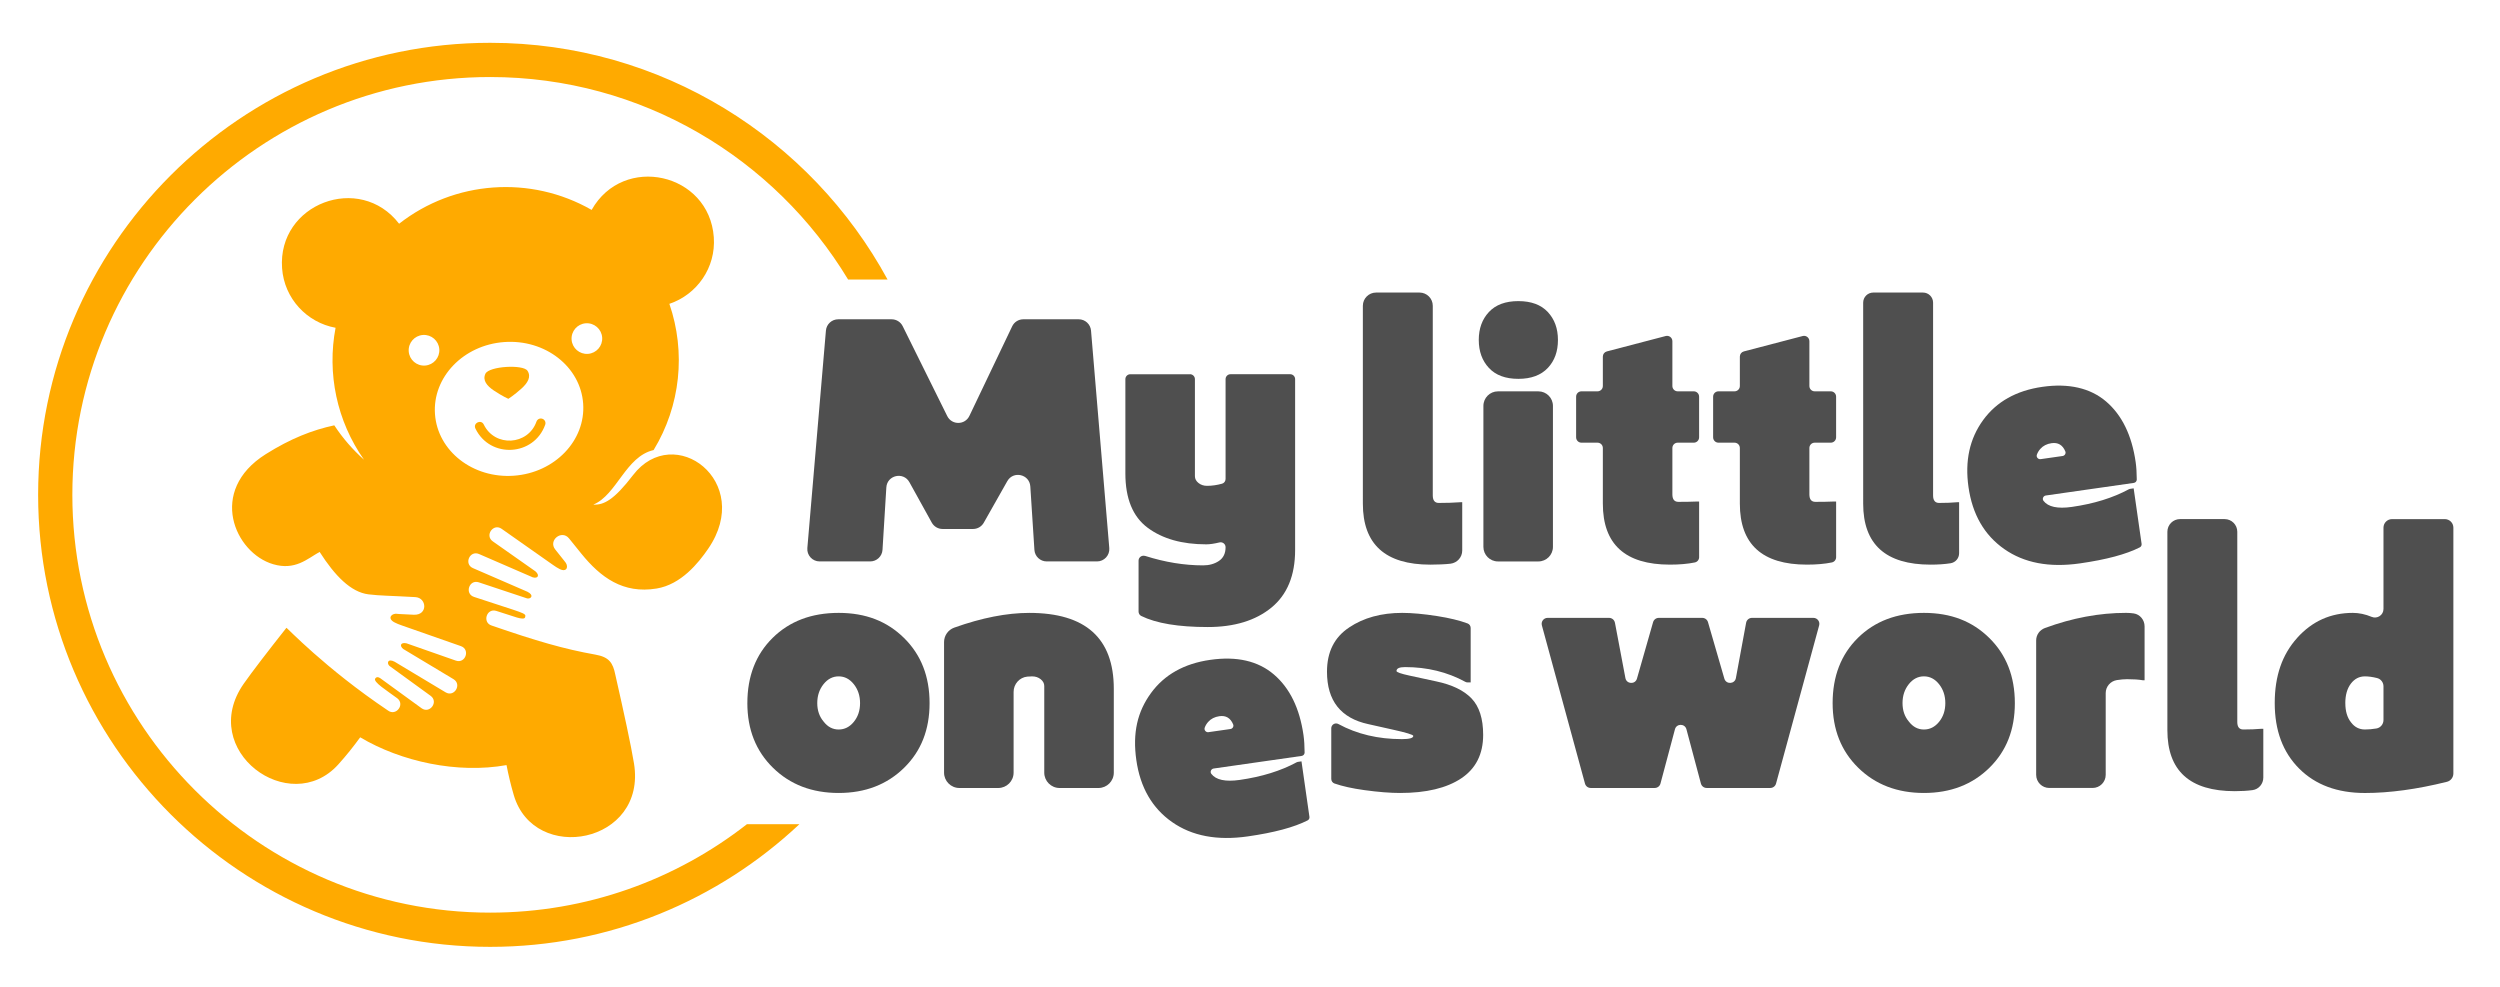 <?xml version="1.0" encoding="UTF-8"?>
<svg xmlns="http://www.w3.org/2000/svg" id="Capa_1" data-name="Capa 1" viewBox="0 0 1843.75 728.12">
  <defs>
    <style>
      .cls-1 {
        fill: #fa0;
      }

      .cls-2 {
        fill: #4f4f4f;
      }
    </style>
  </defs>
  <path class="cls-2" d="M618.19,235.48h39.4c3.45,0,6.61,1.96,8.14,5.05l32.86,66.32c3.37,6.79,13.08,6.72,16.34-.12l31.56-66.08c1.51-3.16,4.7-5.17,8.2-5.17h40.88c4.72,0,8.66,3.62,9.06,8.33l13.47,160.4c.44,5.3-3.74,9.85-9.06,9.85h-37.09c-4.79,0-8.76-3.72-9.07-8.5l-3.02-46.81c-.58-9.01-12.53-11.75-16.98-3.89l-17.35,30.66c-1.61,2.85-4.63,4.61-7.91,4.61h-22.48c-3.31,0-6.35-1.8-7.95-4.69l-16.49-29.8c-4.4-7.96-16.46-5.23-17.02,3.84l-2.83,46.05c-.29,4.79-4.27,8.53-9.07,8.53h-37.31c-5.32,0-9.51-4.56-9.05-9.86l13.7-160.4c.4-4.7,4.34-8.31,9.05-8.31Z"></path>
  <path class="cls-2" d="M877.62,275.98c2,0,3.63,1.63,3.63,3.63v71.59c0,1.93,.88,3.6,2.63,5,1.75,1.4,3.85,2.1,6.31,2.1,3.58,0,7.28-.53,11.09-1.58,1.54-.43,2.58-1.88,2.58-3.48v-73.63c0-2,1.63-3.63,3.63-3.63h44.03c2,0,3.63,1.63,3.63,3.63v126.03c0,18.76-5.83,32.92-17.49,42.47-11.66,9.55-27.31,14.33-46.95,14.33-21.66,0-38.02-2.73-49.07-8.18-1.21-.6-1.95-1.87-1.95-3.22v-37.56c0-2,1.63-3.63,3.63-3.63h.3c.36,0,.72,.06,1.06,.17,14.55,4.62,28.75,6.94,42.61,6.94,4.56,0,8.46-1.1,11.7-3.29,3.24-2.19,4.87-5.57,4.87-10.12h0c0-2.37-2.23-4.07-4.53-3.51-3.88,.94-7.11,1.41-9.67,1.41-17.88,0-32.31-4.08-43.26-12.23-10.96-8.15-16.44-21.52-16.44-40.11v-69.48c0-2,1.63-3.63,3.63-3.63h44.03Z"></path>
  <path class="cls-2" d="M1046.91,215.76c5.39,0,9.76,4.37,9.76,9.76v139.88c0,3.68,1.49,5.52,4.47,5.52,4.91,0,11.9-.17,15.94-.53h1.31v35.63c0,4.97-3.72,9.1-8.66,9.71-3.72,.46-10.37,.69-14.91,.69-33.14,0-49.71-14.99-49.71-44.97V225.52c0-5.39,4.37-9.76,9.76-9.76h32.02Z"></path>
  <path class="cls-2" d="M1090.59,250.74c0-8.42,2.5-15.3,7.5-20.65,5-5.35,12.23-8.02,21.7-8.02s16.7,2.68,21.7,8.02c5,5.35,7.5,12.23,7.5,20.65s-2.46,15.25-7.36,20.51c-5.09,5.44-12.36,8.15-21.83,8.15s-16.7-2.67-21.7-8.02c-5-5.35-7.5-12.23-7.5-20.65Zm3.42,152.59v-103.98c0-5.93,4.81-10.73,10.73-10.73h29.82c5.93,0,10.73,4.81,10.73,10.73v103.98c0,5.93-4.81,10.73-10.73,10.73h-29.82c-5.93,0-10.73-4.81-10.73-10.73Z"></path>
  <path class="cls-2" d="M1162.39,322.55v-30.02c0-2.17,1.76-3.92,3.92-3.92h11.87c2.17,0,3.92-1.76,3.92-3.92v-21.71c0-1.79,1.2-3.35,2.93-3.8l43.43-11.36c2.49-.65,4.92,1.23,4.92,3.8v33.07c0,2.17,1.76,3.92,3.92,3.92h11.87c2.17,0,3.92,1.76,3.92,3.92v30.02c0,2.17-1.76,3.92-3.92,3.92h-11.87c-2.17,0-3.92,1.76-3.92,3.92v34.21c0,3.68,1.49,5.52,4.47,5.52,5.26,0,9.9-.09,13.94-.26h1.31v41.08c0,1.88-1.32,3.48-3.16,3.86-5.18,1.07-11.32,1.61-18.4,1.61-32.96,0-49.44-14.99-49.44-44.97v-41.05c0-2.17-1.76-3.92-3.92-3.92h-11.87c-2.17,0-3.92-1.76-3.92-3.92Z"></path>
  <path class="cls-2" d="M1263.43,322.55v-30.02c0-2.17,1.76-3.92,3.92-3.92h11.87c2.17,0,3.92-1.76,3.92-3.92v-21.71c0-1.79,1.2-3.35,2.93-3.8l43.43-11.36c2.49-.65,4.92,1.23,4.92,3.8v33.07c0,2.17,1.76,3.92,3.92,3.92h11.87c2.17,0,3.92,1.76,3.92,3.92v30.02c0,2.17-1.76,3.92-3.92,3.92h-11.87c-2.17,0-3.92,1.76-3.92,3.92v34.21c0,3.68,1.49,5.52,4.47,5.52,5.26,0,9.9-.09,13.94-.26h1.31v41.08c0,1.88-1.32,3.48-3.16,3.86-5.18,1.07-11.32,1.61-18.4,1.61-32.96,0-49.44-14.99-49.44-44.97v-41.05c0-2.17-1.76-3.92-3.92-3.92h-11.87c-2.17,0-3.92-1.76-3.92-3.92Z"></path>
  <path class="cls-2" d="M1418.21,215.76c4.11,0,7.44,3.33,7.44,7.44v142.2c0,3.68,1.49,5.52,4.47,5.52,4.91,0,9.38-.17,13.41-.53h1.31v37.64c0,3.67-2.66,6.79-6.29,7.37-4.31,.68-9.23,1.02-14.75,1.02-33.14,0-49.71-14.99-49.71-44.97V223.2c0-4.11,3.33-7.44,7.44-7.44h36.67Z"></path>
  <path class="cls-2" d="M1462.49,309.89c9.91-13.64,24.5-21.84,43.77-24.6s35.27,.8,46.98,10.81c11.7,10.01,18.97,24.91,21.81,44.7,.52,3.63,.79,7.91,.82,12.83,0,1.25-.92,2.33-2.16,2.51l-64.92,9.29c-1.85,.26-2.85,2.43-1.73,3.92,3.42,4.5,10.39,6,20.91,4.5,16.31-2.33,30.35-6.68,42.1-13.05,.25-.14,.52-.22,.8-.26l2.7-.39,5.86,40.93c.15,1.06-.36,2.11-1.31,2.59-10.01,5.1-24.74,9.05-44.18,11.83-22.56,3.23-41.18-.3-55.85-10.61-14.67-10.3-23.44-25.51-26.32-45.65-2.76-19.27,.82-35.72,10.74-49.36Zm42.45,28.73l16.23-2.32c1.59-.23,2.62-1.89,2.01-3.38-1.96-4.74-5.35-6.77-10.17-6.08-3.47,.5-6.24,1.91-8.29,4.24-1.15,1.31-2,2.72-2.53,4.24-.62,1.76,.91,3.56,2.76,3.3Z"></path>
  <path class="cls-2" d="M551.18,518.54c0-19.81,6.22-35.85,18.67-48.13,12.45-12.27,28.67-18.41,48.65-18.41s35.72,6.18,48.26,18.54c12.53,12.36,18.8,28.36,18.8,48s-6.23,35.33-18.67,47.6c-12.62,12.45-28.76,18.67-48.39,18.67s-35.77-6.18-48.39-18.54c-12.62-12.36-18.94-28.27-18.94-47.73Zm51.55,0c0,5.44,1.58,9.99,4.73,13.68,2.98,3.86,6.66,5.79,11.05,5.79s8.11-1.88,11.18-5.65c3.07-3.77,4.6-8.37,4.6-13.81s-1.54-10.08-4.6-13.94c-3.07-3.86-6.8-5.79-11.18-5.79s-8.11,1.93-11.18,5.79c-3.07,3.86-4.6,8.5-4.6,13.94Z"></path>
  <path class="cls-2" d="M696.24,473.55c0-4.79,3.02-9.08,7.53-10.68,20.32-7.24,38.76-10.86,55.33-10.86,41.55,0,62.33,18.67,62.33,56.02v61.79c0,6.25-5.07,11.33-11.33,11.33h-28.63c-6.25,0-11.33-5.07-11.33-11.33v-63.89c0-1.93-.88-3.59-2.63-5-1.76-1.4-3.86-2.1-6.31-2.1-1.17,0-2.34,.06-3.53,.17-5.77,.54-10.14,5.49-10.14,11.28v59.54c0,6.25-5.07,11.33-11.33,11.33h-28.63c-6.25,0-11.33-5.07-11.33-11.33v-96.26Z"></path>
  <path class="cls-2" d="M994.94,462.78c10.69-7.19,23.76-10.78,39.19-10.78,7.19,0,15.82,.79,25.9,2.37,8.91,1.4,16.35,3.2,22.32,5.42,1.38,.51,2.27,1.86,2.27,3.34v40.16h-2.26c-.58,0-1.16-.15-1.67-.43-13.3-7.25-28.12-10.88-44.46-10.88-4.21,0-6.31,.97-6.31,2.89,0,.88,3.24,2.02,9.73,3.42l19.46,4.21c11.74,2.46,20.47,6.66,26.17,12.62,5.69,5.96,8.55,14.9,8.55,26.83,0,14.2-5.39,24.9-16.17,32.09-10.78,7.19-25.82,10.78-45.1,10.78-7.36,0-16.13-.7-26.3-2.1-8.93-1.23-16.31-2.87-22.13-4.91-1.41-.5-2.32-1.86-2.32-3.36v-37.33c0-1.98,1.6-3.58,3.58-3.58h0c.58,0,1.15,.15,1.66,.43,13.66,7.43,29.27,11.14,46.83,11.14,5.61,0,8.42-.79,8.42-2.37,0-.88-5.17-2.45-15.52-4.73l-17.62-3.95c-20.34-4.38-30.51-17.27-30.51-38.66,0-14.55,5.43-25.42,16.31-32.61Z"></path>
  <path class="cls-2" d="M1191.02,459.25l7.72,40.84c.86,4.54,7.25,4.83,8.52,.39l11.89-41.62c.54-1.88,2.26-3.18,4.22-3.18h32.06c1.95,0,3.67,1.29,4.21,3.16l12.07,41.65c1.29,4.44,7.68,4.12,8.52-.42l7.54-40.8c.38-2.08,2.2-3.59,4.31-3.59h45.32c2.89,0,4.99,2.75,4.23,5.54l-31.8,116.68c-.52,1.91-2.25,3.23-4.23,3.23h-46.93c-1.99,0-3.72-1.34-4.24-3.25l-10.68-40.04c-1.16-4.34-7.31-4.34-8.47,0l-10.68,40.04c-.51,1.92-2.25,3.25-4.24,3.25h-47.2c-1.98,0-3.71-1.32-4.23-3.23l-31.8-116.68c-.76-2.79,1.34-5.54,4.23-5.54h45.33c2.11,0,3.92,1.5,4.31,3.57Z"></path>
  <path class="cls-2" d="M1351.56,518.54c0-19.81,6.22-35.85,18.67-48.13,12.45-12.27,28.67-18.41,48.65-18.41s35.72,6.18,48.26,18.54c12.53,12.36,18.81,28.36,18.81,48s-6.23,35.33-18.67,47.6c-12.62,12.45-28.76,18.67-48.39,18.67s-35.77-6.18-48.39-18.54c-12.62-12.36-18.94-28.27-18.94-47.73Zm51.55,0c0,5.44,1.58,9.99,4.73,13.68,2.98,3.86,6.66,5.79,11.05,5.79s8.11-1.88,11.18-5.66c3.07-3.77,4.6-8.37,4.6-13.81s-1.54-10.08-4.6-13.94c-3.07-3.85-6.8-5.79-11.18-5.79s-8.11,1.93-11.18,5.79c-3.07,3.86-4.6,8.51-4.6,13.94Z"></path>
  <path class="cls-2" d="M1501.67,472.31c0-4.09,2.59-7.71,6.43-9.13,20.23-7.46,40.19-11.19,59.85-11.19,1.88,0,3.77,.13,5.65,.4,4.66,.67,8.03,4.83,8.03,9.54v39.76h-1.32c-2.98-.53-6.84-.79-11.57-.79-2.22,0-4.72,.22-7.53,.66-4.73,.74-8.25,4.79-8.25,9.58v60.3c0,5.34-4.33,9.68-9.68,9.68h-31.93c-5.34,0-9.68-4.33-9.68-9.68v-99.14Z"></path>
  <path class="cls-2" d="M1640.65,382.83c5.16,0,9.35,4.19,9.35,9.35v140.3c0,3.68,1.49,5.52,4.47,5.52,4.91,0,9.38-.17,13.41-.53h1.31v36c0,4.62-3.35,8.63-7.93,9.24-3.91,.52-8.28,.78-13.11,.78-33.14,0-49.71-14.99-49.71-44.97v-146.34c0-5.16,4.19-9.35,9.35-9.35h32.85Z"></path>
  <path class="cls-2" d="M1694.18,470.41c11.04-12.27,24.72-18.41,41.03-18.41,4.57,0,9.21,.98,13.91,2.94,4.14,1.72,8.7-1.33,8.7-5.81v-59.98c0-3.48,2.82-6.31,6.31-6.31h38.93c3.48,0,6.31,2.82,6.31,6.31v181.3c0,2.89-1.96,5.43-4.76,6.13-22.14,5.5-42.29,8.25-60.46,8.25-20.34,0-36.52-6-48.52-18.01-12.01-12.01-18.01-28.1-18.01-48.26s5.52-35.85,16.57-48.13Zm35.5,48.13c0,5.96,1.4,10.7,4.21,14.2,2.63,3.51,6.05,5.26,10.26,5.26,2.69,0,5.52-.25,8.49-.75,3-.51,5.18-3.17,5.18-6.22v-24.86c0-2.86-1.91-5.41-4.69-6.1-3.33-.84-6.33-1.25-8.99-1.25-4.21,0-7.67,1.8-10.39,5.39-2.72,3.6-4.08,8.37-4.08,14.33Z"></path>
  <g>
    <path class="cls-1" d="M402.09,313.2c.63-1.78-.3-3.73-2.08-4.36-1.81-.65-3.73,.3-4.36,2.08-6.2,17.56-30.68,19.07-38.87,2.17-1.97-4.07-8.12-1.09-6.15,2.98,10.81,22.32,43.23,20.42,51.46-2.87Z"></path>
    <path class="cls-1" d="M357.99,275.64c2.68-5.64,27.86-7,31.01-2.23,2.97,4.5,.13,9.05-4.4,13.14-5.52,4.98-9.7,7.58-9.7,7.58,0,0-4.49-1.98-10.68-6.12-5.08-3.4-8.52-7.5-6.23-12.38Z"></path>
    <path class="cls-1" d="M268.52,339.09c-8.38-7.44-15.79-15.97-21.99-25.41-16.08,3.45-32.19,9.74-50.51,21.25-43.05,27.06-22.88,72.87,5.44,81.18,16.17,4.75,25.02-3.88,34.26-9.08,11.27,17.61,23,29.67,36.01,31.3,8.59,1.07,16.01,.98,34.58,2.04,8.58,.49,9.39,13.46-1.16,13-14.78-.64-9.42-.53-13.29-.75-4.01,.27-6.23,4.22,.12,6.87,4.53,1.9-8.36-2.7,47.98,17.04,7.03,2.5,3.29,13.17-3.8,10.66l-36.29-12.72c-4.29-.99-5.53,1.68-2.46,4.17l37.07,22.26c6.4,3.91,.51,13.56-5.88,9.67l-37.56-22.54c-5.16-2.69-5.91,1.19-3.84,3.06l30.41,22.1c6.04,4.44-.69,13.54-6.72,9.12l-30.51-22.18c-1.32-.84-2.55-1.18-3.63,.25-1.86,2.46,8.46,8.86,16.24,14.6,5.92,4.59-1,13.53-6.93,8.97-46.39-31.19-74.88-61.55-74.82-60.94-13.49,17.08-25.29,32.37-31.5,41.25-34.34,49.13,33.99,99.22,69.78,59.48,5.91-6.56,11.2-13.21,16.12-19.98,30.25,17.97,71.78,26.99,107.92,20.49,1.41,7.28,3.15,14.62,5.34,22.1,15.01,51.34,98.31,35.83,88.67-23.32-2.13-13.09-7.63-38.44-13.76-65.37h0c-1.78-8.9-4.6-13.09-14.69-14.88-23.34-4.15-43.66-10.12-76.44-21.42-7.16-2.16-3.91-13,3.26-10.85,15.04,4.88,10.89,3.55,15.26,4.9,3.03,.86,5.61,1.27,6.07-.18,1.03-3.27-.42-2.61-37.69-15.02-7.11-2.33-3.63-13.09,3.5-10.76l35.67,11.87c2.73,.6,5.44-2.27,.25-4.9l-40.18-17.43c-6.87-2.94-2.45-13.34,4.45-10.41l39.67,17.21c3.81,1.06,5.27-1.5,1.96-4.42l-31.45-22.11c-6.17-4.31,.33-13.55,6.45-9.3,48.83,34.33,37.59,26.52,41.77,29.1,5.85,3.62,7.78-.48,5.67-3.89-2.43-3.02,1.46,1.65-7.81-9.88-5.46-6.71,4.68-14.91,10.11-8.25,3.57,4.44,6.54,8.12,9.01,11.17,14.25,17.58,30.81,29.9,55.58,25.83,18.04-2.97,30.72-18.66,38.04-29.32,34.05-49.58-25.11-93.85-55.41-54.32-14.13,18.44-21.61,22.13-29.29,21.76,17.44-7.29,23.79-35.5,44.47-40.24,19.9-32.7,23.89-72.17,11.62-107.85,20.37-6.82,34.38-26.71,32.77-49.12-3.41-47.56-66.73-61.68-90.1-20.14-44.94-25.76-101.19-21.72-141.99,10.19-29.01-37.73-89.72-14.81-86.31,32.8,1.61,22.41,18.31,40.09,39.45,43.93-6.39,33.59,.85,68.77,21.01,97.36Zm165.11-78.11c-6.22,.44-11.63-4.24-12.08-10.47-.45-6.23,4.24-11.64,10.46-12.09,6.23-.44,11.64,4.24,12.09,10.47,.45,6.23-4.24,11.64-10.47,12.09Zm-61.72-8.72c30.18-2.16,56.22,18.15,58.17,45.36,1.95,27.23-20.92,51.05-51.1,53.22-30.17,2.17-56.22-18.15-58.18-45.38-1.95-27.22,20.93-51.04,51.1-53.2Zm-60.01-5.22c6.23-.45,11.64,4.24,12.09,10.47,.44,6.23-4.24,11.64-10.47,12.09-6.23,.45-11.64-4.24-12.09-10.47-.45-6.23,4.24-11.64,10.47-12.09Z"></path>
  </g>
  <path class="cls-1" d="M550.83,607.87c-52.28,40.84-118.01,65.2-189.34,65.2-169.9,0-308.13-138.23-308.13-308.13S191.59,56.81,361.5,56.81c111.86,0,209.97,59.92,263.97,149.33h29.1C598.04,102.24,487.86,31.57,361.5,31.57,177.68,31.57,28.12,181.12,28.12,364.94s149.55,333.37,333.37,333.37c88.13,0,168.37-34.39,228.05-90.44h-38.71Z"></path>
  <path class="cls-2" d="M848.77,511.24c9.91-13.64,24.5-21.84,43.77-24.6,19.61-2.81,35.27,.8,46.98,10.81,11.7,10.01,18.97,24.91,21.81,44.7,.52,3.63,.79,7.91,.82,12.83,0,1.25-.92,2.33-2.16,2.51l-64.92,9.29c-1.85,.26-2.85,2.43-1.73,3.92,3.42,4.5,10.39,6,20.91,4.5,16.31-2.33,30.35-6.68,42.1-13.05,.25-.14,.52-.22,.8-.26l2.7-.39,5.86,40.93c.15,1.06-.36,2.11-1.31,2.59-10.01,5.1-24.74,9.05-44.18,11.83-22.56,3.23-41.18-.3-55.85-10.61-14.67-10.3-23.44-25.51-26.32-45.65s.82-35.72,10.74-49.36Zm42.45,28.73l16.23-2.32c1.59-.23,2.62-1.89,2.01-3.38-1.96-4.74-5.35-6.77-10.17-6.08-3.47,.5-6.24,1.91-8.29,4.24-1.15,1.31-2,2.72-2.53,4.24-.62,1.76,.91,3.56,2.76,3.3Z"></path>
</svg>
